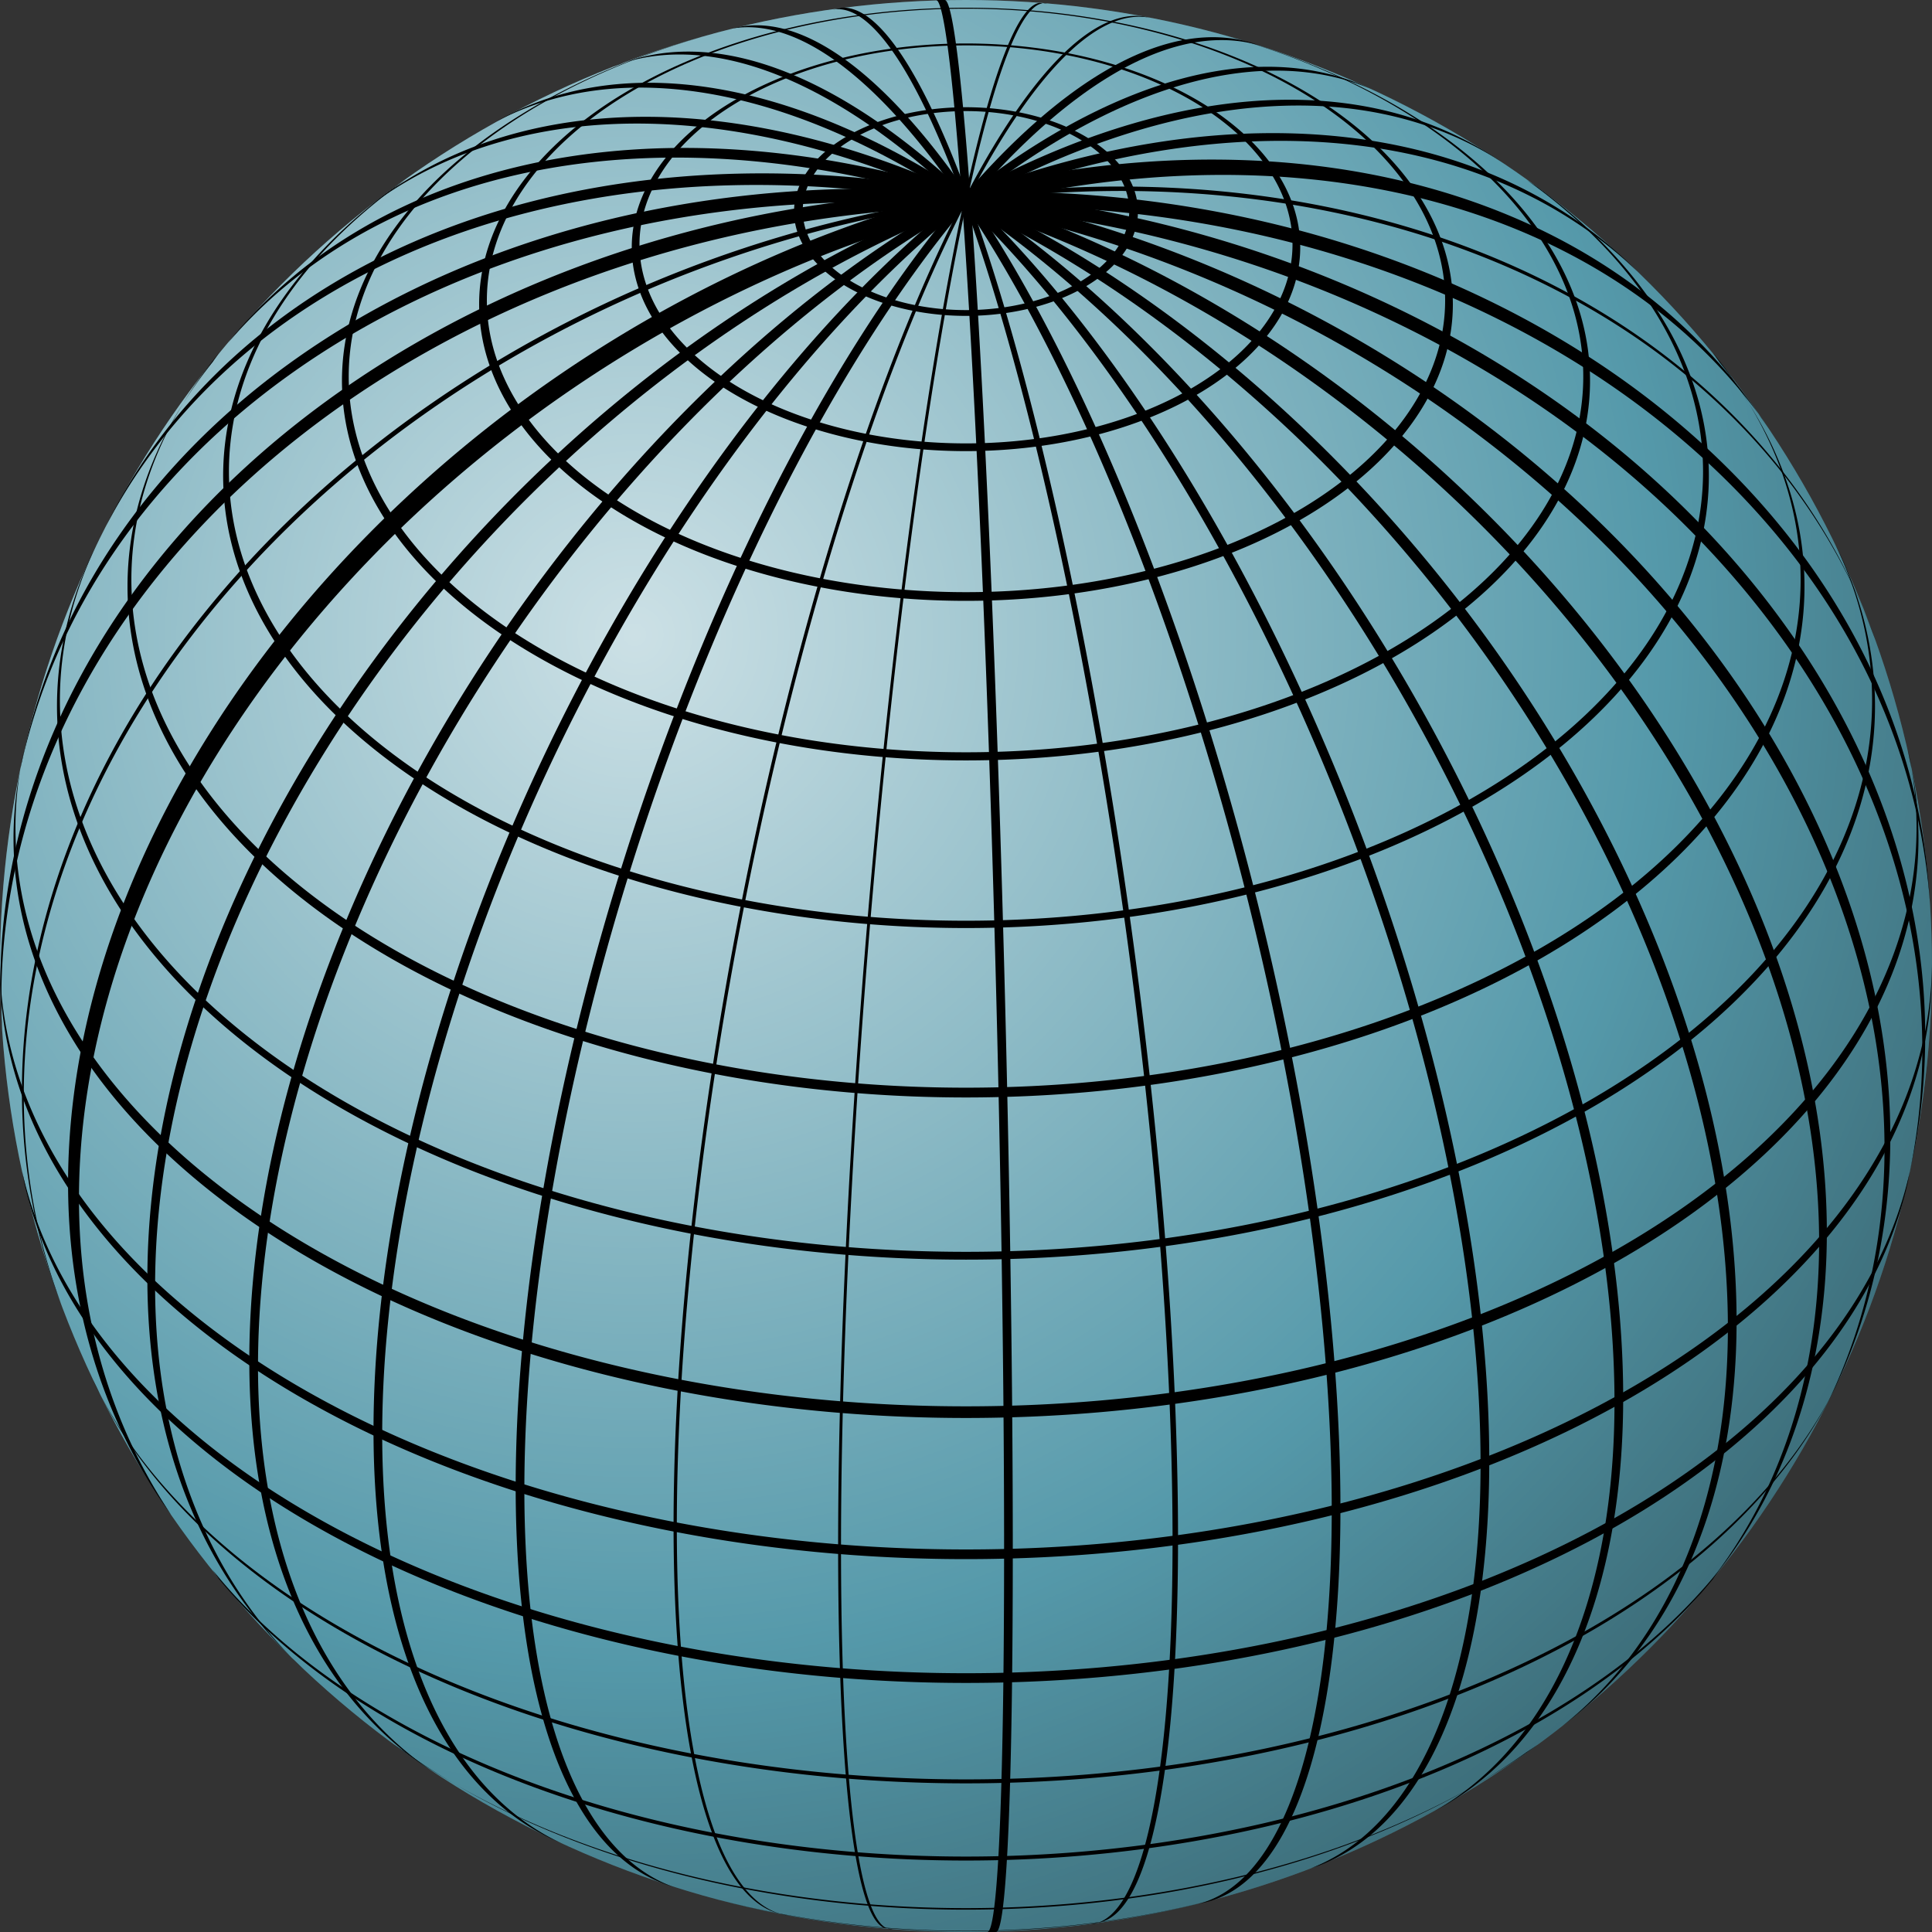 <?xml version="1.0" encoding="UTF-8" standalone="no"?>
<svg id="Sphere_filled_blue"
  version="1.1"
  baseProfile="full"
  xmlns="http://www.w3.org/2000/svg"
  xmlns:xlink="http://www.w3.org/1999/xlink"
  width="400"
  height="400">

  <rect width="100%" height="100%" fill="#333333" stroke="none"/>

  <title>Sphere filled_blue</title>

  <desc>
     about: http://commons.wikimedia.org/wiki/Image:Sphere_filled_blue.svg
     rights: GNU Free Documentation license,
             Creative Commons Attribution ShareAlike license
  </desc>

  <defs>
    <radialGradient id="white_spot" cx="0.33" cy="0.67" r="0.75">
      <stop stop-color="white" offset="0" stop-opacity="0.7"/>
      <stop stop-color="white" offset="0.7" stop-opacity="0"/>
      <stop stop-color="black" offset="0.7" stop-opacity="0"/>
      <stop stop-color="black" offset="1" stop-opacity="0.3"/>
    </radialGradient>
  </defs>


  <g id="sphere" transform="scale(200, -200) translate(1, -1)">
    <g id="sphere_fill">
      <circle cx="0" cy="0" r="1" stroke="none" fill="#5599aa" />
    </g>

    <circle cx="0" cy="0" r="1"
       style="fill:url(#white_spot); stroke:none"/>

    <g id="sphere_front"
       style="stroke:none; fill:#000000; fill_rule:evenodd">
      <g id="meridians">
        <path id="meridian0"
           d="M -0.031,1 A 1,0.035 -88.478 1 0 0.022,-1 A 1,1 0 0 1 0.031,-1 A 1,0.035 -88.478 0 1 -0.022,1 A 1,1 0 0 1 -0.031,1 Z " />
         <path id="meridian1"
           d="M -0.138,0.99 A 1,0.172 -82.314 1 0 0.129,-0.992 A 1,1 0 0 1 0.138,-0.99 A 1,0.172 -82.314 0 1 -0.129,0.992 A 1,1 0 0 1 -0.138,0.99 Z " />
        <path id="meridian2"
           d="M -0.249,0.969 A 1,0.304 -75.847 1 0 0.24,-0.971 A 1,1 0 0 1 0.249,-0.969 A 1,0.304 -75.847 0 1 -0.24,0.971 A 1,1 0 0 1 -0.249,0.969 Z " />
        <path id="meridian3"
           d="M -0.366,0.931 A 1,0.426 -68.802 1 0 0.357,-0.934 A 1,1 0 0 1 0.366,-0.931 A 1,0.426 -68.802 0 1 -0.357,0.934 A 1,1 0 0 1 -0.366,0.931 Z " />
        <path id="meridian4"
           d="M -0.492,0.871 A 1,0.536 -60.846 1 0 0.483,-0.876 A 1,1 0 0 1 0.492,-0.871 A 1,0.536 -60.846 0 1 -0.483,0.876 A 1,1 0 0 1 -0.492,0.871 Z " />
        <path id="meridian5"
           d="M -0.626,0.78 A 1,0.629 -51.573 1 0 0.617,-0.787 A 1,1 0 0 1 0.626,-0.78 A 1,0.629 -51.573 0 1 -0.617,0.787 A 1,1 0 0 1 -0.626,0.78 Z " />
        <path id="meridian6"
           d="M -0.764,0.645 A 1,0.704 -40.535 1 0 0.756,-0.655 A 1,1 0 0 1 0.764,-0.645 A 1,0.704 -40.535 0 1 -0.756,0.655 A 1,1 0 0 1 -0.764,0.645 Z " />
        <path id="meridian7"
           d="M -0.891,0.454 A 1,0.757 -27.381 1 0 0.885,-0.466 A 1,1 0 0 1 0.891,-0.454 A 1,0.757 -27.381 0 1 -0.885,0.466 A 1,1 0 0 1 -0.891,0.454 Z " />
        <path id="meridian8"
           d="M -0.979,0.204 A 1,0.787 -12.203 1 0 0.976,-0.218 A 1,1 0 0 1 0.979,-0.204 A 1,0.787 -12.203 0 1 -0.976,0.218 A 1,1 0 0 1 -0.979,0.204 Z " />
        <path id="meridian9"
           d="M -0.997,-0.079 A 1,0.793 4.102 1 0 0.998,0.064 A 1,1 0 0 1 0.997,0.079 A 1,0.793 4.102 0 1 -0.998,-0.064 A 1,1 0 0 1 -0.997,-0.079 Z " />
        <path id="meridian10"
           d="M -0.937,-0.349 A 1,0.775 20.01 1 0 0.942,0.336 A 1,1 0 0 1 0.937,0.349 A 1,0.775 20.01 0 1 -0.942,-0.336 A 1,1 0 0 1 -0.937,-0.349 Z " />
        <path id="meridian11"
           d="M -0.823,-0.568 A 1,0.733 34.232 1 0 0.83,0.557 A 1,1 0 0 1 0.823,0.568 A 1,0.733 34.232 0 1 -0.83,-0.557 A 1,1 0 0 1 -0.823,-0.568 Z " />
        <path id="meridian12"
           d="M -0.687,-0.727 A 1,0.669 46.302 1 0 0.695,0.719 A 1,1 0 0 1 0.687,0.727 A 1,0.669 46.302 0 1 -0.695,-0.719 A 1,1 0 0 1 -0.687,-0.727 Z " />
        <path id="meridian13"
           d="M -0.549,-0.836 A 1,0.585 56.402 1 0 0.558,0.83 A 1,1 0 0 1 0.549,0.836 A 1,0.585 56.402 0 1 -0.558,-0.83 A 1,1 0 0 1 -0.549,-0.836 Z " />
        <path id="meridian14"
           d="M -0.419,-0.908 A 1,0.483 64.962 1 0 0.428,0.904 A 1,1 0 0 1 0.419,0.908 A 1,0.483 64.962 0 1 -0.428,-0.904 A 1,1 0 0 1 -0.419,-0.908 Z " />
        <path id="meridian15"
           d="M -0.298,-0.955 A 1,0.366 72.416 1 0 0.307,0.952 A 1,1 0 0 1 0.298,0.955 A 1,0.366 72.416 0 1 -0.307,-0.952 A 1,1 0 0 1 -0.298,-0.955 Z " />
        <path id="meridian16"
           d="M -0.184,-0.983 A 1,0.239 79.135 1 0 0.193,0.981 A 1,1 0 0 1 0.184,0.983 A 1,0.239 79.135 0 1 -0.193,-0.981 A 1,1 0 0 1 -0.184,-0.983 Z " />
        <path id="meridian17"
           d="M -0.076,-0.997 A 1,0.104 85.418 1 0 0.084,0.996 A 1,1 0 0 1 0.076,0.997 A 1,0.104 85.418 0 1 -0.084,-0.996 A 1,1 0 0 1 -0.076,-0.997 Z " />
      </g>

      <g id="circles_of_latitude">
        <path id="circle_of_latitude4"
           d="M -0.273,-0.962 A 0.646,0.393 0 0 1 0.273,-0.962 A 1,1 0 0 0 0.247,-0.969 A 0.639,0.389 0 0 0 -0.247,-0.969 A 1,1 0 0 0 -0.273,-0.962 Z " />
        <path id="circle_of_latitude5"
           d="M -0.592,-0.806 A 0.769,0.468 0 0 1 0.592,-0.806 A 1,1 0 0 0 0.58,-0.814 A 0.763,0.465 0 0 0 -0.58,-0.814 A 1,1 0 0 0 -0.592,-0.806 Z " />
        <path id="circle_of_latitude6"
           d="M -0.78,-0.625 A 0.868,0.529 0 0 1 0.78,-0.625 A 1,1 0 0 0 0.773,-0.635 A 0.864,0.526 0 0 0 -0.773,-0.635 A 1,1 0 0 0 -0.78,-0.625 Z " />
        <path id="circle_of_latitude7"
           d="M -0.905,-0.426 A 0.941,0.573 0 0 1 0.905,-0.426 A 1,1 0 0 0 0.9,-0.436 A 0.938,0.571 0 0 0 -0.9,-0.436 A 1,1 0 0 0 -0.905,-0.426 Z " />
        <path id="circle_of_latitude8"
           d="M -0.977,-0.213 A 0.986,0.6 0 0 1 0.977,-0.213 A 1,1 0 0 0 0.975,-0.224 A 0.984,0.599 0 0 0 -0.975,-0.224 A 1,1 0 0 0 -0.977,-0.213 Z " />
        <path id="circle_of_latitude9"
           d="M -1,0.005 A 1,0.609 0 1 1 1,0.005 A 1,1 0 0 0 1,-0.005 A 1,0.609 0 0 0 -1,-0.005 A 1,1 0 0 0 -1,0.005 Z " />
        <path id="circle_of_latitude10"
           d="M -0.975,0.224 A 0.984,0.599 0 1 1 0.975,0.224 A 1,1 0 0 0 0.977,0.213 A 0.986,0.6 0 1 0 -0.977,0.213 A 1,1 0 0 0 -0.975,0.224 Z " />
        <path id="circle_of_latitude11"
           d="M -0.9,0.436 A 0.938,0.571 0 1 1 0.9,0.436 A 1,1 0 0 0 0.905,0.426 A 0.941,0.573 0 1 0 -0.905,0.426 A 1,1 0 0 0 -0.9,0.436 Z " />
        <path id="circle_of_latitude12"
           d="M -0.773,0.635 A 0.864,0.526 0 1 1 0.773,0.635 A 1,1 0 0 0 0.78,0.625 A 0.868,0.529 0 1 0 -0.78,0.625 A 1,1 0 0 0 -0.773,0.635 Z " />
        <path id="circle_of_latitude13"
           d="M -0.58,0.814 A 0.763,0.465 0 1 1 0.58,0.814 A 1,1 0 0 0 0.592,0.806 A 0.769,0.468 0 1 0 -0.592,0.806 A 1,1 0 0 0 -0.58,0.814 Z " />
        <path id="circle_of_latitude14"
           d="M -0.247,0.969 A 0.639,0.389 0 1 1 0.247,0.969 A 1,1 0 0 0 0.273,0.962 A 0.646,0.393 0 1 0 -0.273,0.962 A 1,1 0 0 0 -0.247,0.969 Z " />
        <path id="circle_of_latitude15"
           d="M -0.496,0.689 A 0.496,0.302 0 1 0 0.496,0.689 A 0.496,0.302 0 1 0 -0.496,0.689 Z M -0.504,0.685 A 0.504,0.307 0 1 1 0.504,0.685 A 0.504,0.307 0 1 1 -0.504,0.685 Z " />
        <path id="circle_of_latitude16"
           d="M -0.338,0.747 A 0.338,0.206 0 1 0 0.338,0.747 A 0.338,0.206 0 1 0 -0.338,0.747 Z M -0.346,0.744 A 0.346,0.211 0 1 1 0.346,0.744 A 0.346,0.211 0 1 1 -0.346,0.744 Z " />
        <path id="circle_of_latitude17"
           d="M -0.169,0.782 A 0.169,0.103 0 1 0 0.169,0.782 A 0.169,0.103 0 1 0 -0.169,0.782 Z M -0.178,0.781 A 0.178,0.108 0 1 1 0.178,0.781 A 0.178,0.108 0 1 1 -0.178,0.781 Z " />
      </g>
    </g>
  </g>
</svg>
